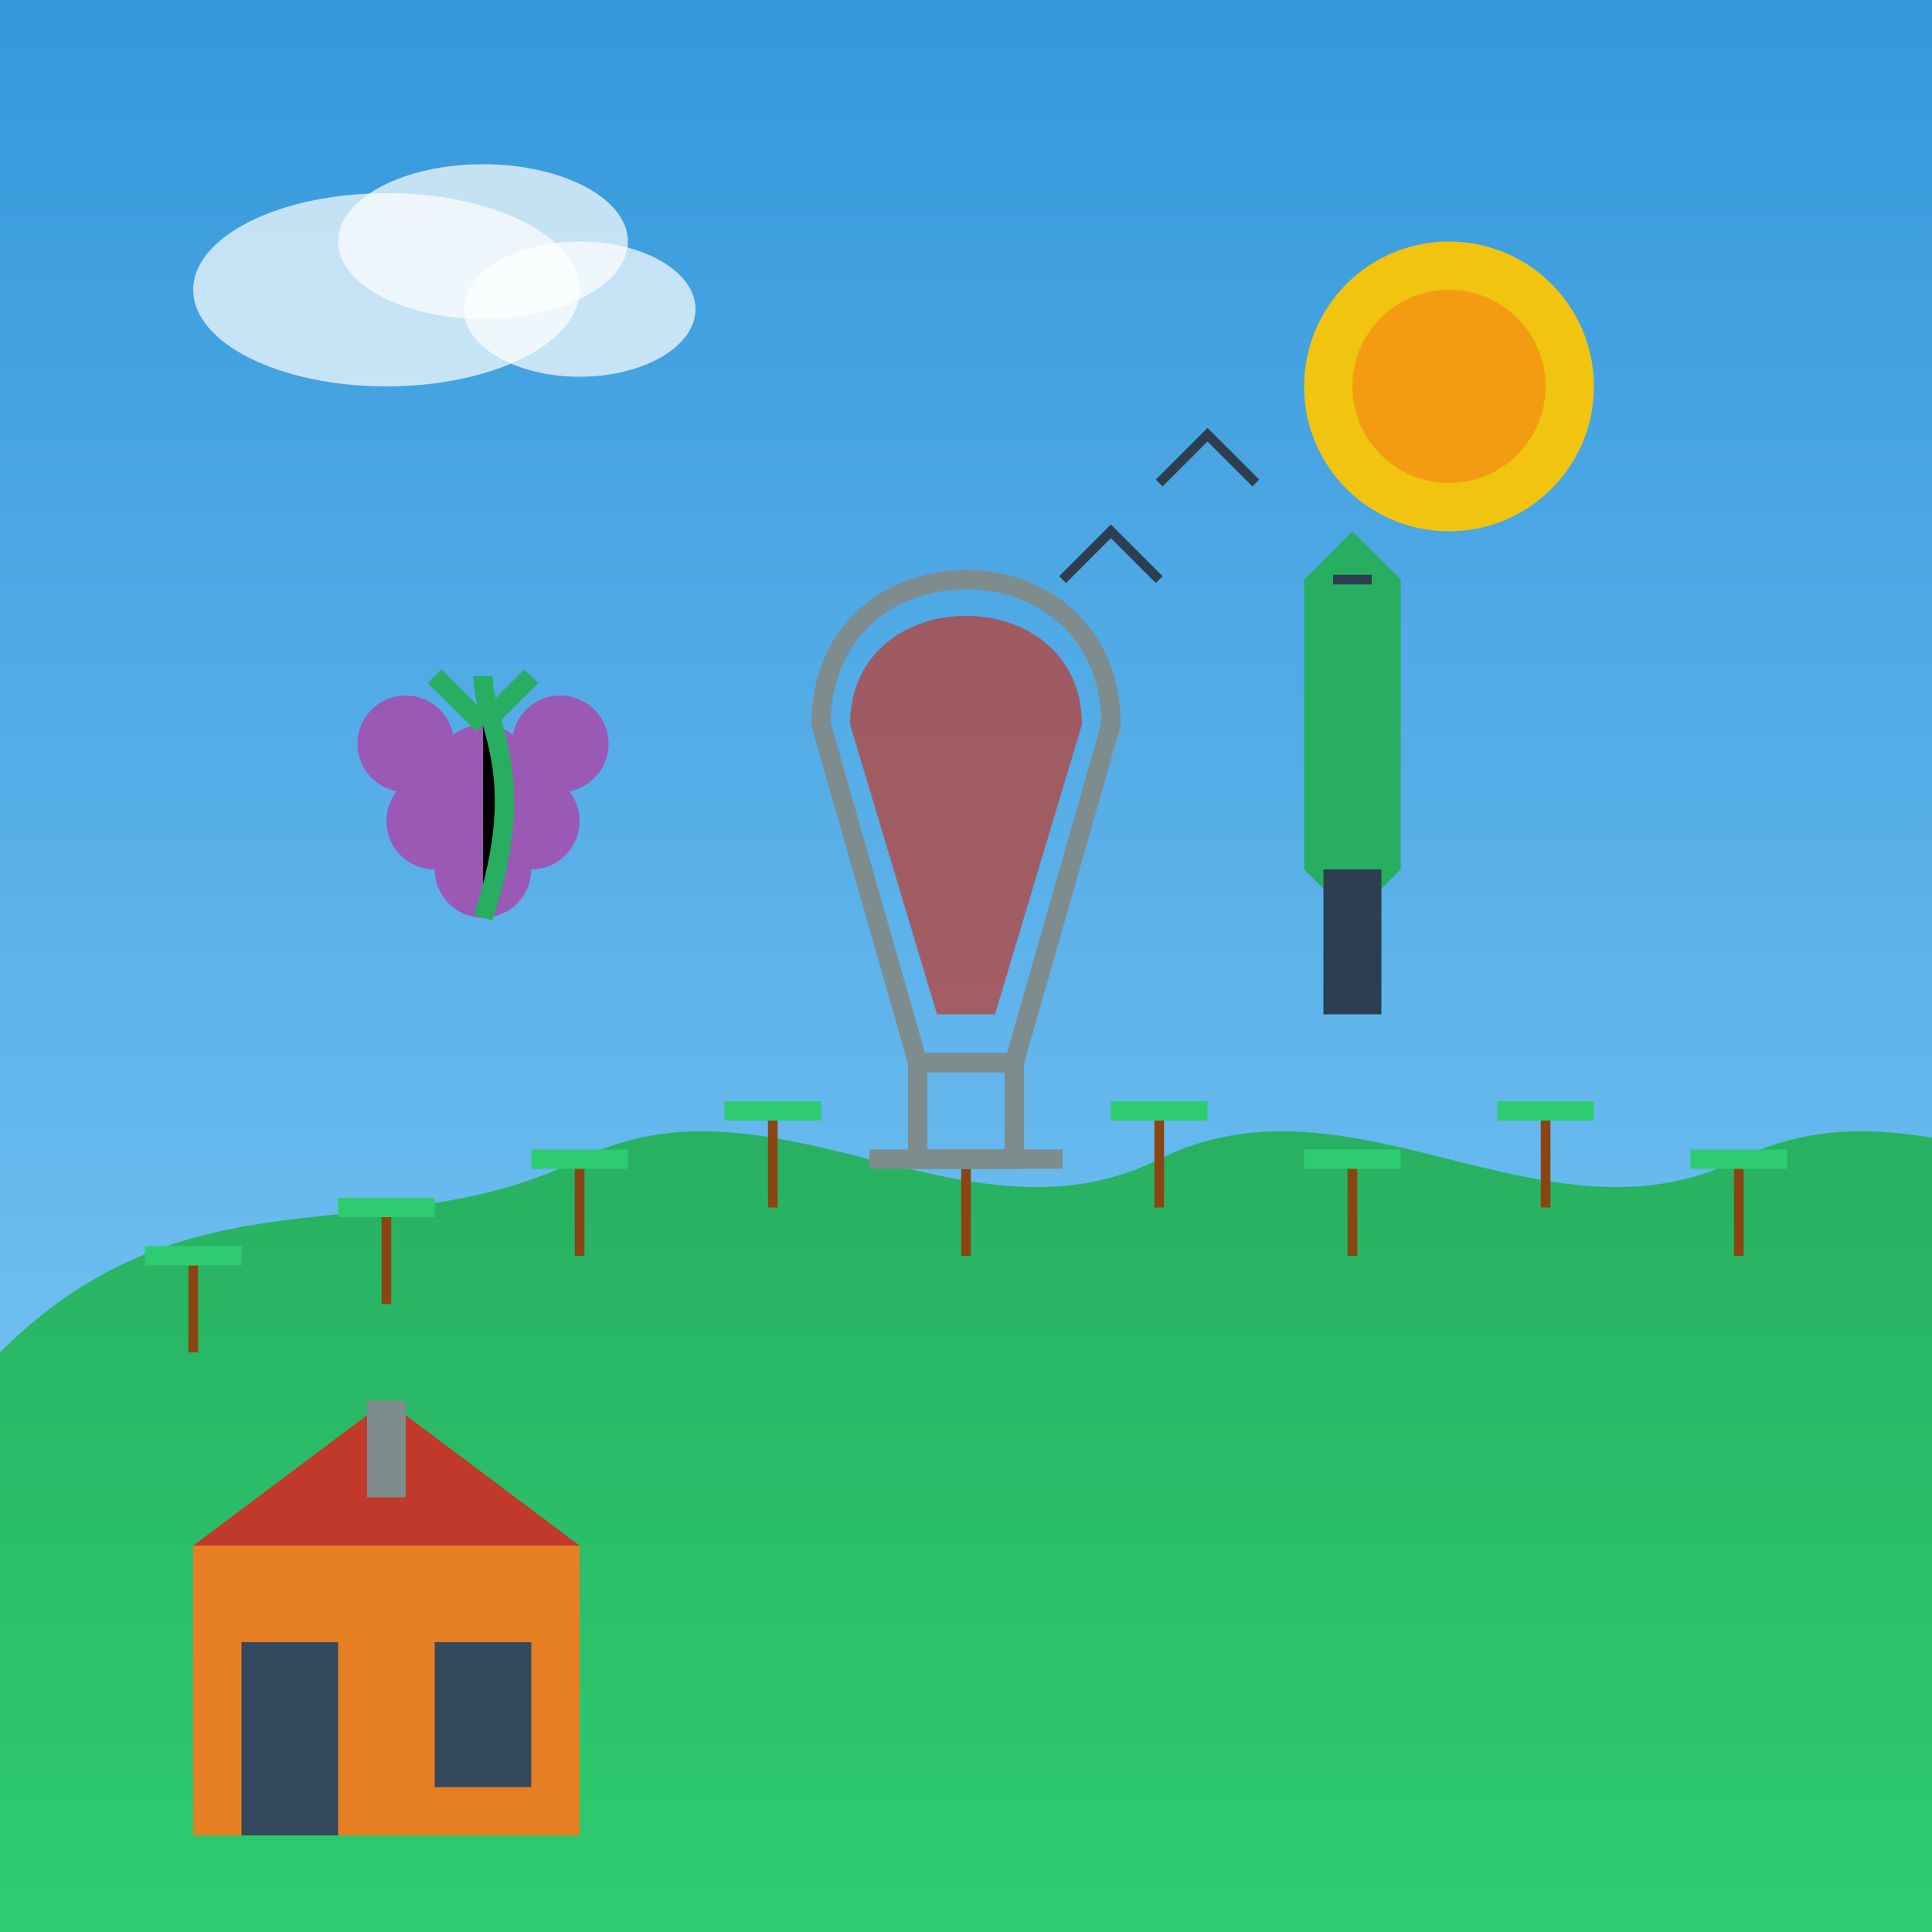 <svg xmlns="http://www.w3.org/2000/svg" viewBox="0 0 200 200" width="200" height="200">
  <rect x="0" y="0" width="200" height="200" fill="#333333" stroke="none"/>
  <!-- Background with rolling hills and vineyard -->
  <defs>
    <linearGradient id="skyGradient" x1="0%" y1="0%" x2="0%" y2="100%">
      <stop offset="0%" stop-color="#3498db" />
      <stop offset="100%" stop-color="#87cefa" />
    </linearGradient>
    <linearGradient id="hillGradient" x1="0%" y1="0%" x2="0%" y2="100%">
      <stop offset="0%" stop-color="#27ae60" />
      <stop offset="100%" stop-color="#2ecc71" />
    </linearGradient>
  </defs>
  <rect width="200" height="200" fill="url(#skyGradient)" />
  
  <!-- Sun -->
  <circle cx="150" cy="40" r="15" fill="#f1c40f" />
  <circle cx="150" cy="40" r="10" fill="#f39c12" />
  
  <!-- Rolling Hills -->
  <path d="M0,140 C20,120 40,130 60,120 C80,110 100,130 120,120 C140,110 160,130 180,120 C200,110 220,130 240,120 L200,200 L0,200 Z" fill="url(#hillGradient)" />
  
  <!-- Vineyard rows -->
  <path d="M20,140 L20,130" stroke="#8b4513" stroke-width="1" />
  <path d="M15,130 L25,130" stroke="#2ecc71" stroke-width="2" />
  <path d="M40,135 L40,125" stroke="#8b4513" stroke-width="1" />
  <path d="M35,125 L45,125" stroke="#2ecc71" stroke-width="2" />
  <path d="M60,130 L60,120" stroke="#8b4513" stroke-width="1" />
  <path d="M55,120 L65,120" stroke="#2ecc71" stroke-width="2" />
  <path d="M80,125 L80,115" stroke="#8b4513" stroke-width="1" />
  <path d="M75,115 L85,115" stroke="#2ecc71" stroke-width="2" />
  <path d="M100,130 L100,120" stroke="#8b4513" stroke-width="1" />
  <path d="M95,120 L105,120" stroke="#2ecc71" stroke-width="2" />
  <path d="M120,125 L120,115" stroke="#8b4513" stroke-width="1" />
  <path d="M115,115 L125,115" stroke="#2ecc71" stroke-width="2" />
  <path d="M140,130 L140,120" stroke="#8b4513" stroke-width="1" />
  <path d="M135,120 L145,120" stroke="#2ecc71" stroke-width="2" />
  <path d="M160,125 L160,115" stroke="#8b4513" stroke-width="1" />
  <path d="M155,115 L165,115" stroke="#2ecc71" stroke-width="2" />
  <path d="M180,130 L180,120" stroke="#8b4513" stroke-width="1" />
  <path d="M175,120 L185,120" stroke="#2ecc71" stroke-width="2" />
  
  <!-- Wine Glass -->
  <path d="M85,75 C85,55 115,55 115,75 L105,110 L95,110 Z" fill="none" stroke="#7f8c8d" stroke-width="2" />
  <path d="M95,110 L105,110 L105,120 L95,120 Z" fill="none" stroke="#7f8c8d" stroke-width="2" />
  <path d="M90,120 L110,120" stroke="#7f8c8d" stroke-width="2" />
  
  <!-- Red Wine in Glass -->
  <path d="M88,75 C88,60 112,60 112,75 L103,105 L97,105 Z" fill="#c0392b" opacity="0.7" />
  
  <!-- Wine Bottle -->
  <path d="M135,90 L135,60 L140,55 L145,60 L145,90 L140,95 L135,90 Z" fill="#27ae60" />
  <path d="M138,60 L142,60" stroke="#2c3e50" stroke-width="1" />
  <rect x="137" y="90" width="6" height="15" fill="#2c3e50" />
  
  <!-- Grape Cluster -->
  <circle cx="50" cy="80" r="5" fill="#9b59b6" />
  <circle cx="55" cy="85" r="5" fill="#9b59b6" />
  <circle cx="45" cy="85" r="5" fill="#9b59b6" />
  <circle cx="50" cy="90" r="5" fill="#9b59b6" />
  <circle cx="58" cy="77" r="5" fill="#9b59b6" />
  <circle cx="42" cy="77" r="5" fill="#9b59b6" />
  <path d="M50,70 C50,75 55,80 50,95" stroke="#27ae60" stroke-width="2" />
  <path d="M50,75 L45,70" stroke="#27ae60" stroke-width="2" />
  <path d="M50,75 L55,70" stroke="#27ae60" stroke-width="2" />
  
  <!-- Winery Building -->
  <rect x="20" y="160" width="40" height="30" fill="#e67e22" />
  <rect x="25" y="170" width="10" height="20" fill="#34495e" />
  <rect x="45" y="170" width="10" height="15" fill="#34495e" />
  <path d="M20,160 L40,145 L60,160" fill="#c0392b" />
  <rect x="38" y="145" width="4" height="10" fill="#7f8c8d" />
  
  <!-- Birds -->
  <path d="M120,50 L125,45 L130,50" stroke="#2c3e50" stroke-width="1" fill="none" />
  <path d="M110,60 L115,55 L120,60" stroke="#2c3e50" stroke-width="1" fill="none" />
  
  <!-- Clouds -->
  <ellipse cx="40" cy="30" rx="20" ry="10" fill="white" opacity="0.7" />
  <ellipse cx="50" cy="25" rx="15" ry="8" fill="white" opacity="0.7" />
  <ellipse cx="60" cy="32" rx="12" ry="7" fill="white" opacity="0.7" />
</svg>
